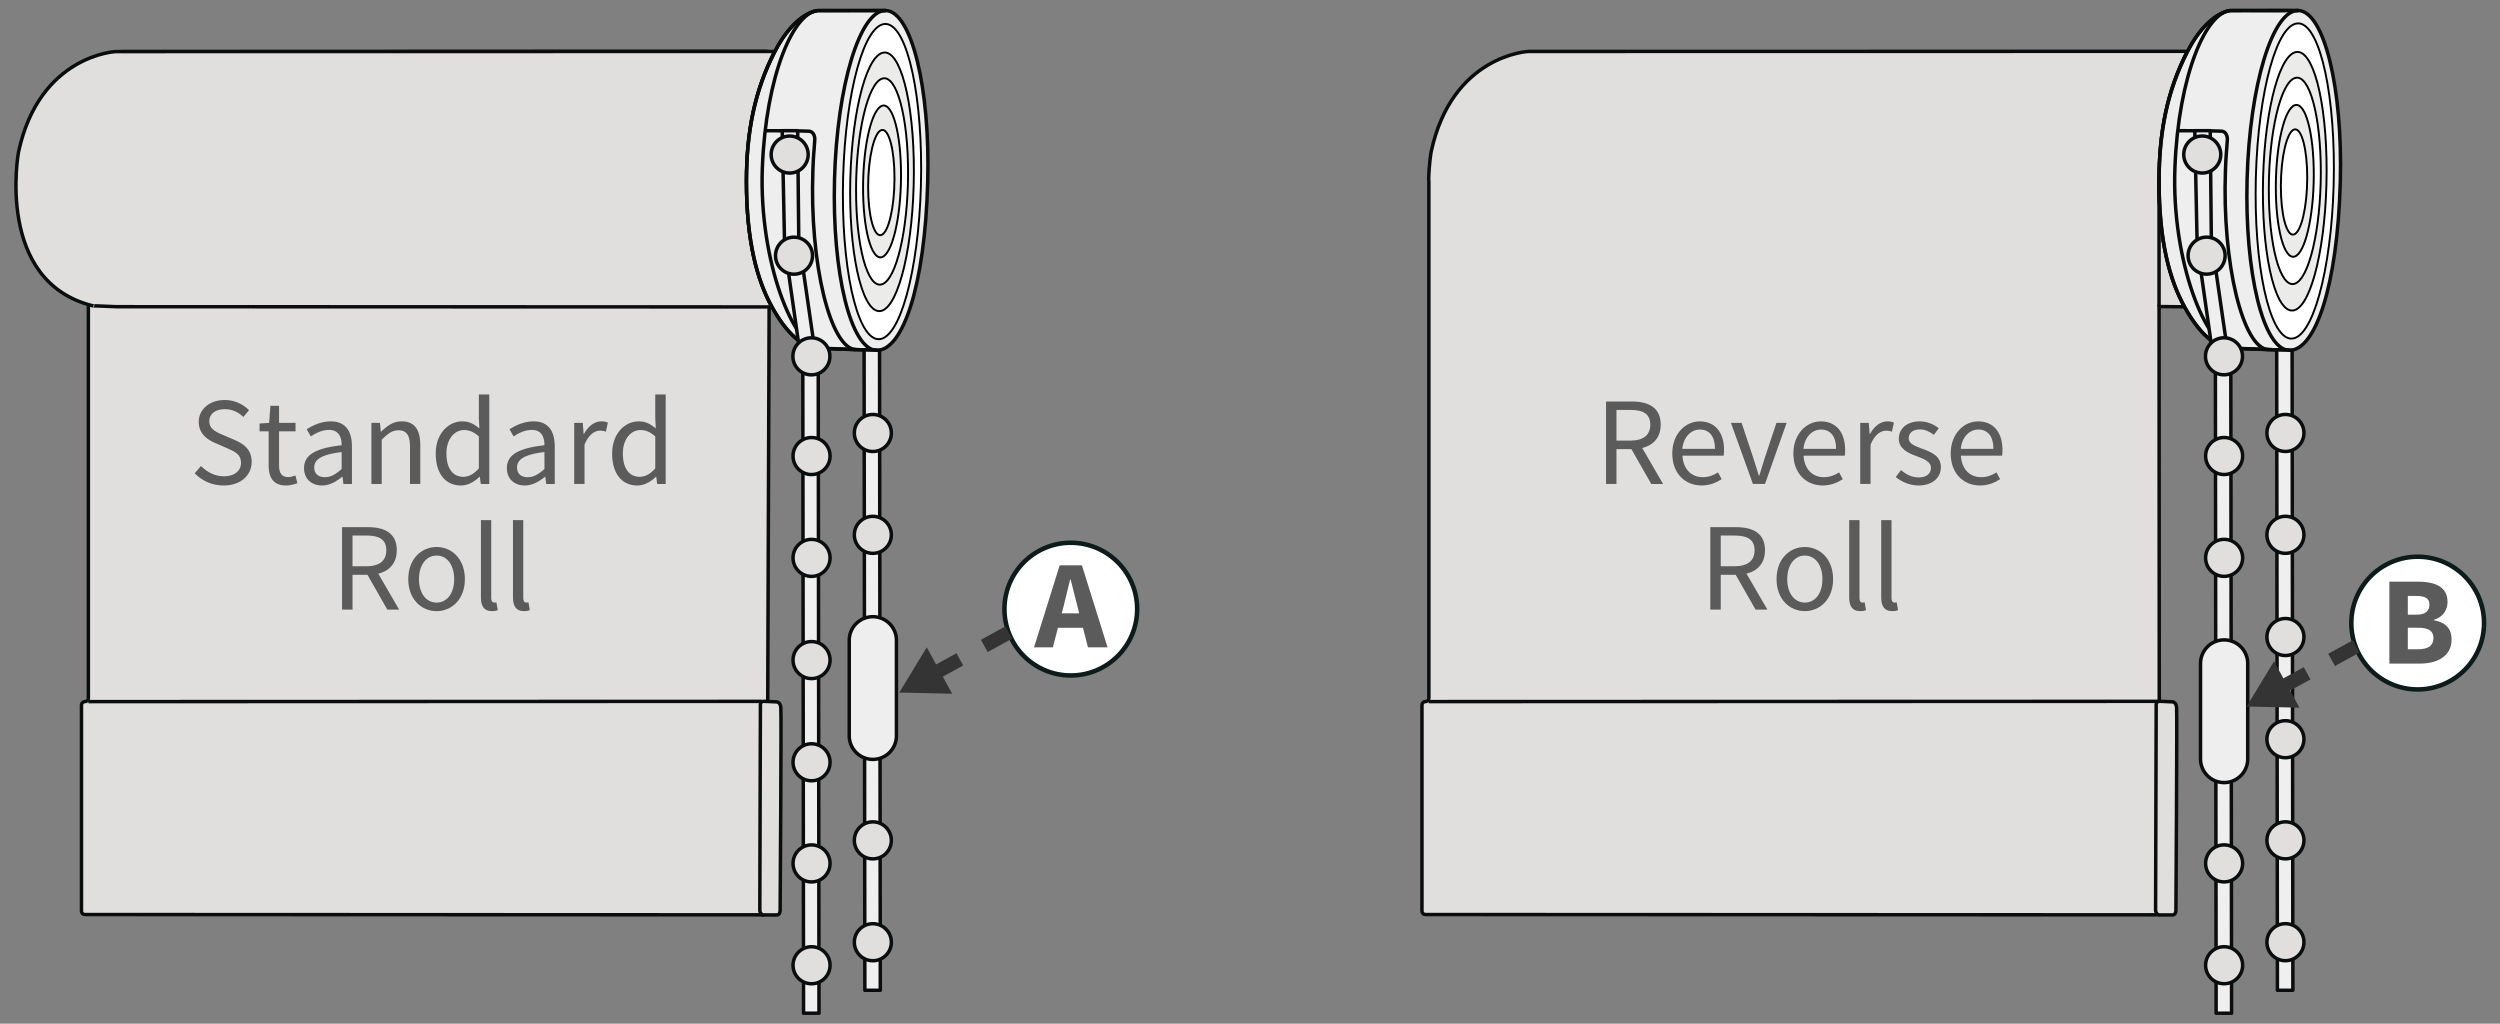 <svg xmlns="http://www.w3.org/2000/svg" xmlns:xlink="http://www.w3.org/1999/xlink" viewBox="0 0 179.062 73.321"><rect x="0" y="0" width="179.062" height="73.321" fill="#808080" stroke="none"/><style><![CDATA[.N{stroke-width:.25}.O{stroke-miterlimit:10}.P{stroke-linejoin:round}.Q{fill:none}.R{stroke:#000}.S{stroke-width:.139}.T{stroke:#0a0c0d}.U{fill:#fff}.V{fill:#e1dede}.W{stroke:#0a0d0d}.X{fill:#ebebea}.Y{fill:#efefef}.Z{fill:#5b5b5b}.a{stroke-width:.325}.b{stroke-dasharray:2,2}]]></style><g class="N O V W"><path d="M102.326 12.915c.027-1.212.18-2.043.18-2.043 1.499-6.963 6.99-7.191 6.99-7.191v.003l47.169-.008c-1.431 2.798-2.024 5.715-2.024 9.294 0 4.306.773 7.087 1.83 9.005l-1.829-.018.014 28.273-.016 15.049c-.001.136-.11.245-.246.245-2.904 0-35.768-.01-52.302-.021-.136 0-.245-.111-.245-.247V50.498c0-.136.11-.247.247-.247h0c.136 0 .247-.11.247-.247v-37.09"/><path d="M154.608 65.531s-.216-.089-.215-.353l.043-14.611s-.052-.326.219-.338l.907.039s.292-.029.336.402-.048 14.539-.048 14.539-.006.318-.232.323-1.01-.001-1.01-.001z"/><path d="M102.328 50.251l52.35-.018"/></g><path d="M163.957 25.09c1.865.05 3.464-4.558 3.667-12.078.182-6.72-1.166-12.208-3.009-12.258l-4.918.008s-1.599.147-3.03 2.945-2.024 5.715-2.024 9.294c0 4.306.77 7.063 1.826 8.981s2.189 2.877 3.228 2.945l4.26.163z" fill="#eee" class="N O T"/><g stroke="#0a0c0c" class="Q N O"><path d="M163.957 25.09c-1.843-.05-3.191-5.538-3.009-12.258S162.771.704 164.615.754"/><path d="M164.614.754L159.88.75c-1.827-.067-3.86 4.626-4.104 11.314s2.277 12.826 4.104 12.893l4.076.133"/><path d="M159.696.763s-1.599.147-3.03 2.945-2.024 5.715-2.024 9.294c0 4.306.77 7.063 1.826 8.981s2.189 2.877 3.228 2.945"/><use xlink:href="#B"/></g><g class="P N"><path d="M157.202 9.36h1.105l.079 7.67.337 2.42 1.059 7.302.055 45.817h-1.107l-.053-45.874-1.016-7.115-.298-2.405z" class="O T Y"/><g class="V W"><circle cx="157.736" cy="11.067" r="1.326"/><circle cx="158.047" cy="18.311" r="1.326"/><circle cx="159.292" cy="25.52" r="1.326"/><circle cx="159.302" cy="32.662" r="1.326"/><circle cx="159.302" cy="39.956" r="1.326"/><circle cx="159.302" cy="47.276" r="1.326"/><circle cx="159.302" cy="54.596" r="1.326"/><circle cx="159.302" cy="61.84" r="1.326"/><circle cx="159.302" cy="69.134" r="1.326"/></g><path d="M164.172 25.091l.055 45.835h-1.107l-.053-45.865z" class="O T Y"/><g class="V W"><circle cx="163.693" cy="31.011" r="1.326"/><circle cx="163.693" cy="38.306" r="1.326"/><circle cx="163.693" cy="45.626" r="1.326"/><circle cx="163.693" cy="52.946" r="1.326"/><circle cx="163.693" cy="60.189" r="1.326"/><circle cx="163.693" cy="67.484" r="1.326"/></g></g><g class="O N"><use xlink:href="#C" fill="#eee" class="T"/><path d="M154.642 12.802v9.153" class="V W"/></g><path d="M164.907 12.857c-.004 1.355-.274 2.531-.603 2.63s-.592-.92-.589-2.275.274-2.532.603-2.63.593.92.589 2.275" class="X"/><g class="O R S"><path d="M164.907 12.857c-.004 1.355-.274 2.531-.603 2.63s-.592-.92-.589-2.275.274-2.532.603-2.63.593.92.589 2.275z" class="Q"/><path d="M167.164 12.13c-.018 6.219-1.286 11.632-2.834 12.092s-2.788-4.207-2.771-10.425 1.286-11.631 2.834-12.092 2.789 4.207 2.771 10.425z" class="U"/></g><path d="M166.644 12.302c-.014 5.102-1.048 9.541-2.308 9.916s-2.271-3.457-2.257-8.558 1.048-9.541 2.308-9.916 2.271 3.456 2.257 8.558" class="X"/><path d="M166.644 12.302c-.014 5.102-1.048 9.541-2.308 9.916s-2.271-3.457-2.257-8.558 1.048-9.541 2.308-9.916 2.271 3.456 2.257 8.558z" class="O Q R S"/><path d="M166.228 12.401c-.011 4.07-.854 7.619-1.883 7.924s-1.853-2.746-1.842-6.816.854-7.619 1.883-7.924 1.853 2.746 1.842 6.816" class="U"/><path d="M166.228 12.401c-.011 4.07-.854 7.619-1.883 7.924s-1.853-2.746-1.842-6.816.854-7.619 1.883-7.924 1.853 2.746 1.842 6.816z" class="O Q R S"/><path d="M165.724 12.549c-.009 2.996-.624 5.605-1.375 5.828s-1.352-2.024-1.344-5.02.624-5.604 1.374-5.827 1.353 2.023 1.345 5.019" class="X"/><path d="M165.724 12.549c-.009 2.996-.624 5.605-1.375 5.828s-1.352-2.024-1.344-5.02.624-5.604 1.374-5.827 1.353 2.023 1.345 5.019z" class="O Q R S"/><use xlink:href="#D" class="U"/><g class="O"><use xlink:href="#E" class="Q R S"/><g class="N V W"><path d="M6.08 65.503l48.563.021c.136 0 .245-.109.246-.245l.099-15.095.165-46.259c.001-.137-.11-.248-.247-.248l-46.105.021c-.136 0-2.472.937-2.472 1.073v45.236c0 .136-.11.247-.247.247h0c-.136 0-.247.11-.247.247v14.756c0 .136.109.246.245.246z"/><path d="M54.636 65.533s-.216-.089-.215-.353l.043-14.611s-.052-.326.219-.338l.907.039s.291-.029.336.402-.048 14.539-.048 14.539-.006.318-.232.323-1.01-.001-1.01-.001z"/><path d="M6.329 50.253l48.23-.018M8.317 3.691s-5.491.228-6.99 7.191c0 0-1.722 9.317 5.368 11.032-.107-.022.492.006 1.656.054l46.941.016c-1.057-1.917-1.83-4.699-1.83-9.005 0-3.578.594-6.496 2.024-9.294l-47.169.008"/></g><path d="M62.781 25.092c1.865.05 3.464-4.558 3.667-12.078C66.63 6.294 65.282.806 63.439.756L58.52.765s-1.599.147-3.03 2.945-2.024 5.715-2.024 9.294c0 4.306.77 7.063 1.826 8.981s2.189 2.877 3.228 2.945l4.261.162z" fill="#eee" class="N T"/><g stroke="#0a0c0c" class="Q N"><path d="M62.781 25.092c-1.843-.05-3.191-5.538-3.009-12.258S61.595.706 63.439.756"/><path d="M63.439.756L58.705.752c-1.827-.067-3.86 4.626-4.104 11.314s2.277 12.826 4.104 12.893l4.076.133"/><path d="M58.52.765s-1.599.147-3.03 2.945-2.024 5.715-2.024 9.294c0 4.306.77 7.063 1.826 8.981s2.189 2.877 3.228 2.945"/><use xlink:href="#B" x="-101.175" y="0.002"/></g><path d="M56.027 9.362h1.105l.078 7.67.337 2.42 1.059 7.302.055 45.817h-1.107l-.053-45.875-1.016-7.114-.297-2.406z" class="N P T Y"/></g><g class="V W N P"><circle cx="56.56" cy="11.069" r="1.326"/><circle cx="56.871" cy="18.313" r="1.326"/><circle cx="58.116" cy="25.522" r="1.326"/><circle cx="58.127" cy="32.664" r="1.326"/><circle cx="58.127" cy="39.958" r="1.326"/><circle cx="58.127" cy="47.278" r="1.326"/><circle cx="58.127" cy="54.598" r="1.326"/><circle cx="58.127" cy="61.842" r="1.326"/><circle cx="58.127" cy="69.136" r="1.326"/></g><path d="M62.997 25.093l.055 45.835h-1.108l-.053-45.865z" class="N O P T Y"/><g class="V W N P"><circle cx="62.517" cy="31.013" r="1.326"/><circle cx="62.517" cy="38.308" r="1.326"/><circle cx="62.517" cy="45.628" r="1.326"/><circle cx="62.517" cy="52.948" r="1.326"/><circle cx="62.517" cy="60.191" r="1.326"/><circle cx="62.517" cy="67.486" r="1.326"/></g><use xlink:href="#C" x="-96.785" y="-1.661" fill="#eee" class="N O T"/><path d="M63.72 12.899c-.004 1.355-.274 2.531-.603 2.63s-.592-.92-.589-2.275.274-2.532.603-2.63.592.92.589 2.275" class="X"/><g class="O R S"><path d="M63.72 12.899c-.004 1.355-.274 2.531-.603 2.63s-.592-.92-.589-2.275.274-2.532.603-2.63.592.92.589 2.275z" class="Q"/><path d="M65.977 12.172c-.018 6.219-1.286 11.632-2.834 12.092s-2.788-4.207-2.771-10.425 1.286-11.631 2.834-12.092 2.788 4.207 2.771 10.425z" class="U"/></g><path d="M65.456 12.343c-.014 5.102-1.048 9.541-2.308 9.916s-2.271-3.457-2.257-8.558 1.048-9.541 2.308-9.916 2.272 3.457 2.257 8.558" class="X"/><path d="M65.456 12.343c-.014 5.102-1.048 9.541-2.308 9.916s-2.271-3.457-2.257-8.558 1.048-9.541 2.308-9.916 2.272 3.457 2.257 8.558z" class="O Q R S"/><path d="M65.04 12.443c-.011 4.07-.854 7.619-1.883 7.924s-1.853-2.746-1.842-6.816.854-7.619 1.883-7.924 1.854 2.746 1.842 6.816" class="U"/><path d="M65.04 12.443c-.011 4.07-.854 7.619-1.883 7.924s-1.853-2.746-1.842-6.816.854-7.619 1.883-7.924 1.854 2.746 1.842 6.816z" class="O Q R S"/><path d="M64.536 12.591c-.009 2.996-.624 5.605-1.375 5.828s-1.352-2.024-1.344-5.02.624-5.604 1.375-5.827 1.353 2.023 1.344 5.019" class="X"/><path d="M64.536 12.591c-.009 2.996-.624 5.605-1.375 5.828s-1.352-2.024-1.344-5.02.624-5.604 1.375-5.827 1.353 2.023 1.344 5.019z" class="O Q R S"/><use xlink:href="#D" x="-101.187" y="0.042" class="U"/><use xlink:href="#E" x="-101.187" y="0.042" class="O Q R S"/><circle cx="76.696" cy="43.628" r="4.753" stroke="#0a1d1b" class="U a"/><path d="M77.566 44.967h-1.792l-.36 1.396h-1.351l1.837-5.87h1.593l1.836 5.87h-1.404l-.359-1.396zm-.27-1.035l-.135-.54-.477-1.891h-.036l-.459 1.891-.144.54h1.251z" class="Z"/><path d="M72.253 45.301l-5.451 2.992" stroke="#353435" class="O Q b"/><path d="M66.377 46.365l-1.965 3.239 3.788.083z" fill="#353435"/><circle cx="173.166" cy="44.628" r="4.753" stroke="#0a1d1b" class="U a"/><path d="M171.137 41.66h2.007c1.216 0 2.161.333 2.161 1.458 0 .522-.297 1.09-.981 1.27v.036c.837.152 1.27.594 1.27 1.377 0 1.197-1.009 1.729-2.277 1.729h-2.179v-5.87zm1.944 2.367c.648 0 .927-.279.927-.72s-.297-.621-.918-.621h-.63v1.341h.621zm.126 2.475c.72 0 1.089-.27 1.089-.801 0-.514-.359-.738-1.089-.738h-.747v1.539h.747z" class="Z"/><path d="M168.753 46.301l-5.451 2.992" stroke="#353435" class="O Q b"/><path d="M162.877 47.365l-1.965 3.239 3.788.083z" fill="#353435"/><g class="Z"><path d="M14.398 33.376c.423.441 1.018.738 1.629.738.774 0 1.233-.387 1.233-.963 0-.604-.423-.792-.981-1.044l-.846-.369c-.559-.234-1.198-.657-1.198-1.521 0-.9.783-1.566 1.855-1.566a2.45 2.45 0 0 1 1.746.729l-.405.486c-.36-.342-.792-.558-1.341-.558-.657 0-1.099.333-1.099.864 0 .567.513.783.981.981l.837.36c.685.297 1.216.702 1.216 1.575 0 .937-.766 1.684-2.008 1.684-.828 0-1.558-.342-2.071-.873l.452-.523zm4.842-2.484h-.648v-.558l.685-.045.09-1.224h.621v1.224h1.18v.604h-1.18v2.431c0 .54.171.846.675.846.153 0 .351-.063.495-.117l.144.558c-.243.081-.54.162-.81.162-.937 0-1.251-.594-1.251-1.458v-2.423zm5.23.999c0-.558-.189-1.098-.9-1.098-.513 0-.963.234-1.305.468l-.297-.513c.405-.261 1.017-.567 1.719-.567 1.071 0 1.521.711 1.521 1.801v2.683h-.612l-.063-.522h-.018c-.423.342-.909.63-1.449.63-.738 0-1.288-.459-1.288-1.242 0-.955.829-1.433 2.692-1.64zm-1.197 2.287c.423 0 .774-.207 1.197-.585v-1.215c-1.467.18-1.962.54-1.962 1.098 0 .495.333.702.765.702zm3.329-3.89h.612l.063.63h.027c.414-.414.864-.738 1.467-.738.918 0 1.333.594 1.333 1.71v2.773h-.738V31.99c0-.819-.252-1.17-.828-1.17-.45 0-.756.234-1.197.675v3.169h-.738v-4.376zm6.508-.107c.504 0 .837.189 1.224.504l-.036-.748v-1.683h.747v6.41h-.612l-.063-.513h-.027c-.342.333-.811.621-1.323.621-1.099 0-1.81-.828-1.81-2.287 0-1.422.9-2.304 1.9-2.304zm.071 3.97c.405 0 .756-.198 1.117-.603v-2.287c-.369-.333-.702-.459-1.063-.459-.702 0-1.26.675-1.26 1.675 0 1.043.441 1.674 1.206 1.674zm5.815-2.26c0-.558-.189-1.098-.9-1.098-.513 0-.963.234-1.305.468l-.297-.513c.405-.261 1.017-.567 1.719-.567 1.071 0 1.521.711 1.521 1.801v2.683h-.612l-.063-.522h-.018c-.423.342-.909.63-1.449.63-.738 0-1.288-.459-1.288-1.242 0-.955.829-1.433 2.692-1.64zm-1.197 2.287c.423 0 .774-.207 1.197-.585v-1.215c-1.467.18-1.962.54-1.962 1.098-.001.495.332.702.765.702zm3.329-3.89h.612l.063.792h.027c.297-.549.747-.9 1.242-.9.189 0 .324.027.468.09l-.144.648c-.144-.045-.243-.072-.423-.072-.369 0-.811.27-1.107 1.008v2.809h-.738v-4.375zm4.617-.107c.504 0 .837.189 1.224.504l-.036-.748v-1.683h.747v6.41h-.612l-.063-.513h-.027c-.342.333-.811.621-1.323.621-1.099 0-1.81-.828-1.81-2.287.001-1.422.901-2.304 1.9-2.304zm.072 3.97c.405 0 .756-.198 1.117-.603v-2.287c-.369-.333-.702-.459-1.063-.459-.702 0-1.26.675-1.26 1.675 0 1.043.441 1.674 1.206 1.674zm-18.075 9.512L26.32 41.17h-1.071v2.493h-.748v-5.905h1.846c1.207 0 2.071.432 2.071 1.656 0 .918-.522 1.477-1.324 1.675l1.495 2.574h-.847zm-2.494-3.105h.99c.918 0 1.431-.378 1.431-1.144 0-.774-.513-1.054-1.431-1.054h-.99v2.198zm6.022-1.378c1.071 0 2.025.838 2.025 2.305 0 1.45-.954 2.287-2.025 2.287s-2.026-.837-2.026-2.287c0-1.467.954-2.305 2.026-2.305zm0 3.98c.756 0 1.26-.675 1.26-1.675 0-1.008-.504-1.692-1.26-1.692-.748 0-1.261.685-1.261 1.692 0 1 .513 1.675 1.261 1.675z"/><use xlink:href="#F"/><use xlink:href="#F" x="2.295"/><path d="M118.273 34.664l-1.423-2.494h-1.071v2.494h-.747v-5.906h1.846c1.206 0 2.07.432 2.07 1.656 0 .918-.522 1.477-1.323 1.675l1.494 2.575h-.846zm-2.494-3.106h.99c.918 0 1.432-.378 1.432-1.144 0-.774-.514-1.053-1.432-1.053h-.99v2.197zm5.958-1.377c1.117 0 1.747.801 1.747 2.053 0 .153-.009.297-.027.405h-2.952c.054.945.621 1.539 1.458 1.539.414 0 .766-.135 1.089-.342l.262.486c-.378.243-.847.45-1.44.45-1.171 0-2.098-.855-2.098-2.287s.962-2.304 1.961-2.304zm1.098 1.971c0-.891-.396-1.386-1.08-1.386-.612 0-1.171.504-1.261 1.386h2.341zm1.142-1.864h.766l.828 2.485.405 1.288h.036l.396-1.288.829-2.485h.729l-1.548 4.375h-.864l-1.577-4.375z"/><use xlink:href="#G"/><path d="M133.239 30.288h.612l.063.792h.027c.297-.549.747-.9 1.242-.9.189 0 .324.027.468.09l-.144.648c-.145-.045-.243-.072-.423-.072-.369 0-.811.27-1.107 1.008v2.809h-.738v-4.375zm2.915 3.386c.379.306.766.522 1.288.522.576 0 .864-.306.864-.684 0-.45-.522-.648-1-.828-.621-.225-1.305-.522-1.305-1.26 0-.703.558-1.243 1.503-1.243.549 0 1.026.225 1.359.495l-.351.468c-.298-.225-.612-.387-1-.387-.549 0-.801.297-.801.63 0 .414.477.567.973.756.63.234 1.332.496 1.332 1.324 0 .711-.567 1.305-1.603 1.305-.621 0-1.216-.261-1.63-.603l.371-.495z"/><use xlink:href="#G" x="11.268"/><path d="M125.742 43.663l-1.423-2.493h-1.071v2.493h-.747v-5.905h1.846c1.206 0 2.07.432 2.07 1.656 0 .918-.522 1.477-1.323 1.675l1.494 2.574h-.846zm-2.494-3.105h.99c.918 0 1.432-.378 1.432-1.144 0-.774-.514-1.054-1.432-1.054h-.99v2.198zm6.022-1.378c1.071 0 2.025.838 2.025 2.305 0 1.45-.954 2.287-2.025 2.287s-2.025-.837-2.025-2.287c-.001-1.467.953-2.305 2.025-2.305zm0 3.98c.756 0 1.261-.675 1.261-1.675 0-1.008-.505-1.692-1.261-1.692-.747 0-1.261.685-1.261 1.692 0 1 .514 1.675 1.261 1.675z"/><use xlink:href="#H"/><use xlink:href="#H" x="2.294"/></g><defs ><path id="B" d="M162.482 25.044c-1.827-.067-3.329-6.149-3.085-12.837.048-1.327.067-1.064.138-2.236 0 0 .013-.542-.423-.576-.411-.032-3.131-.035-3.131-.035"/><path id="C" d="M159.302 56.052h0a1.69 1.69 0 0 1-1.69-1.69v-6.839a1.69 1.69 0 0 1 1.69-1.69h0a1.69 1.69 0 0 1 1.69 1.69v6.839a1.69 1.69 0 0 1-1.69 1.69z"/><path id="D" d="M165.255 12.753c-.006 2.077-.433 3.886-.954 4.041s-.939-1.403-.934-3.48.433-3.885.955-4.04.939 1.402.933 3.479"/><path id="E" d="M165.255 12.753c-.006 2.077-.433 3.886-.954 4.041s-.939-1.403-.934-3.48.433-3.885.955-4.04.939 1.402.933 3.479z"/><path id="F" d="M34.446 37.254h.738v5.581c0 .234.099.324.207.324.045 0 .081 0 .162-.018l.099.558c-.099.045-.225.072-.423.072-.558 0-.783-.352-.783-.99v-5.527z"/><path id="G" d="M130.412 30.181c1.117 0 1.747.801 1.747 2.053 0 .153-.009.297-.027.405h-2.952c.054.945.621 1.539 1.458 1.539.414 0 .766-.135 1.089-.342l.262.486c-.378.243-.847.45-1.44.45-1.171 0-2.098-.855-2.098-2.287s.962-2.304 1.961-2.304zm1.099 1.971c0-.891-.396-1.386-1.08-1.386-.612 0-1.171.504-1.261 1.386h2.341z"/><path id="H" d="M132.447 37.254h.738v5.581c0 .234.099.324.207.324.045 0 .081 0 .162-.018l.099.558c-.099.045-.225.072-.423.072-.559 0-.783-.352-.783-.99v-5.527z"/></defs></svg>